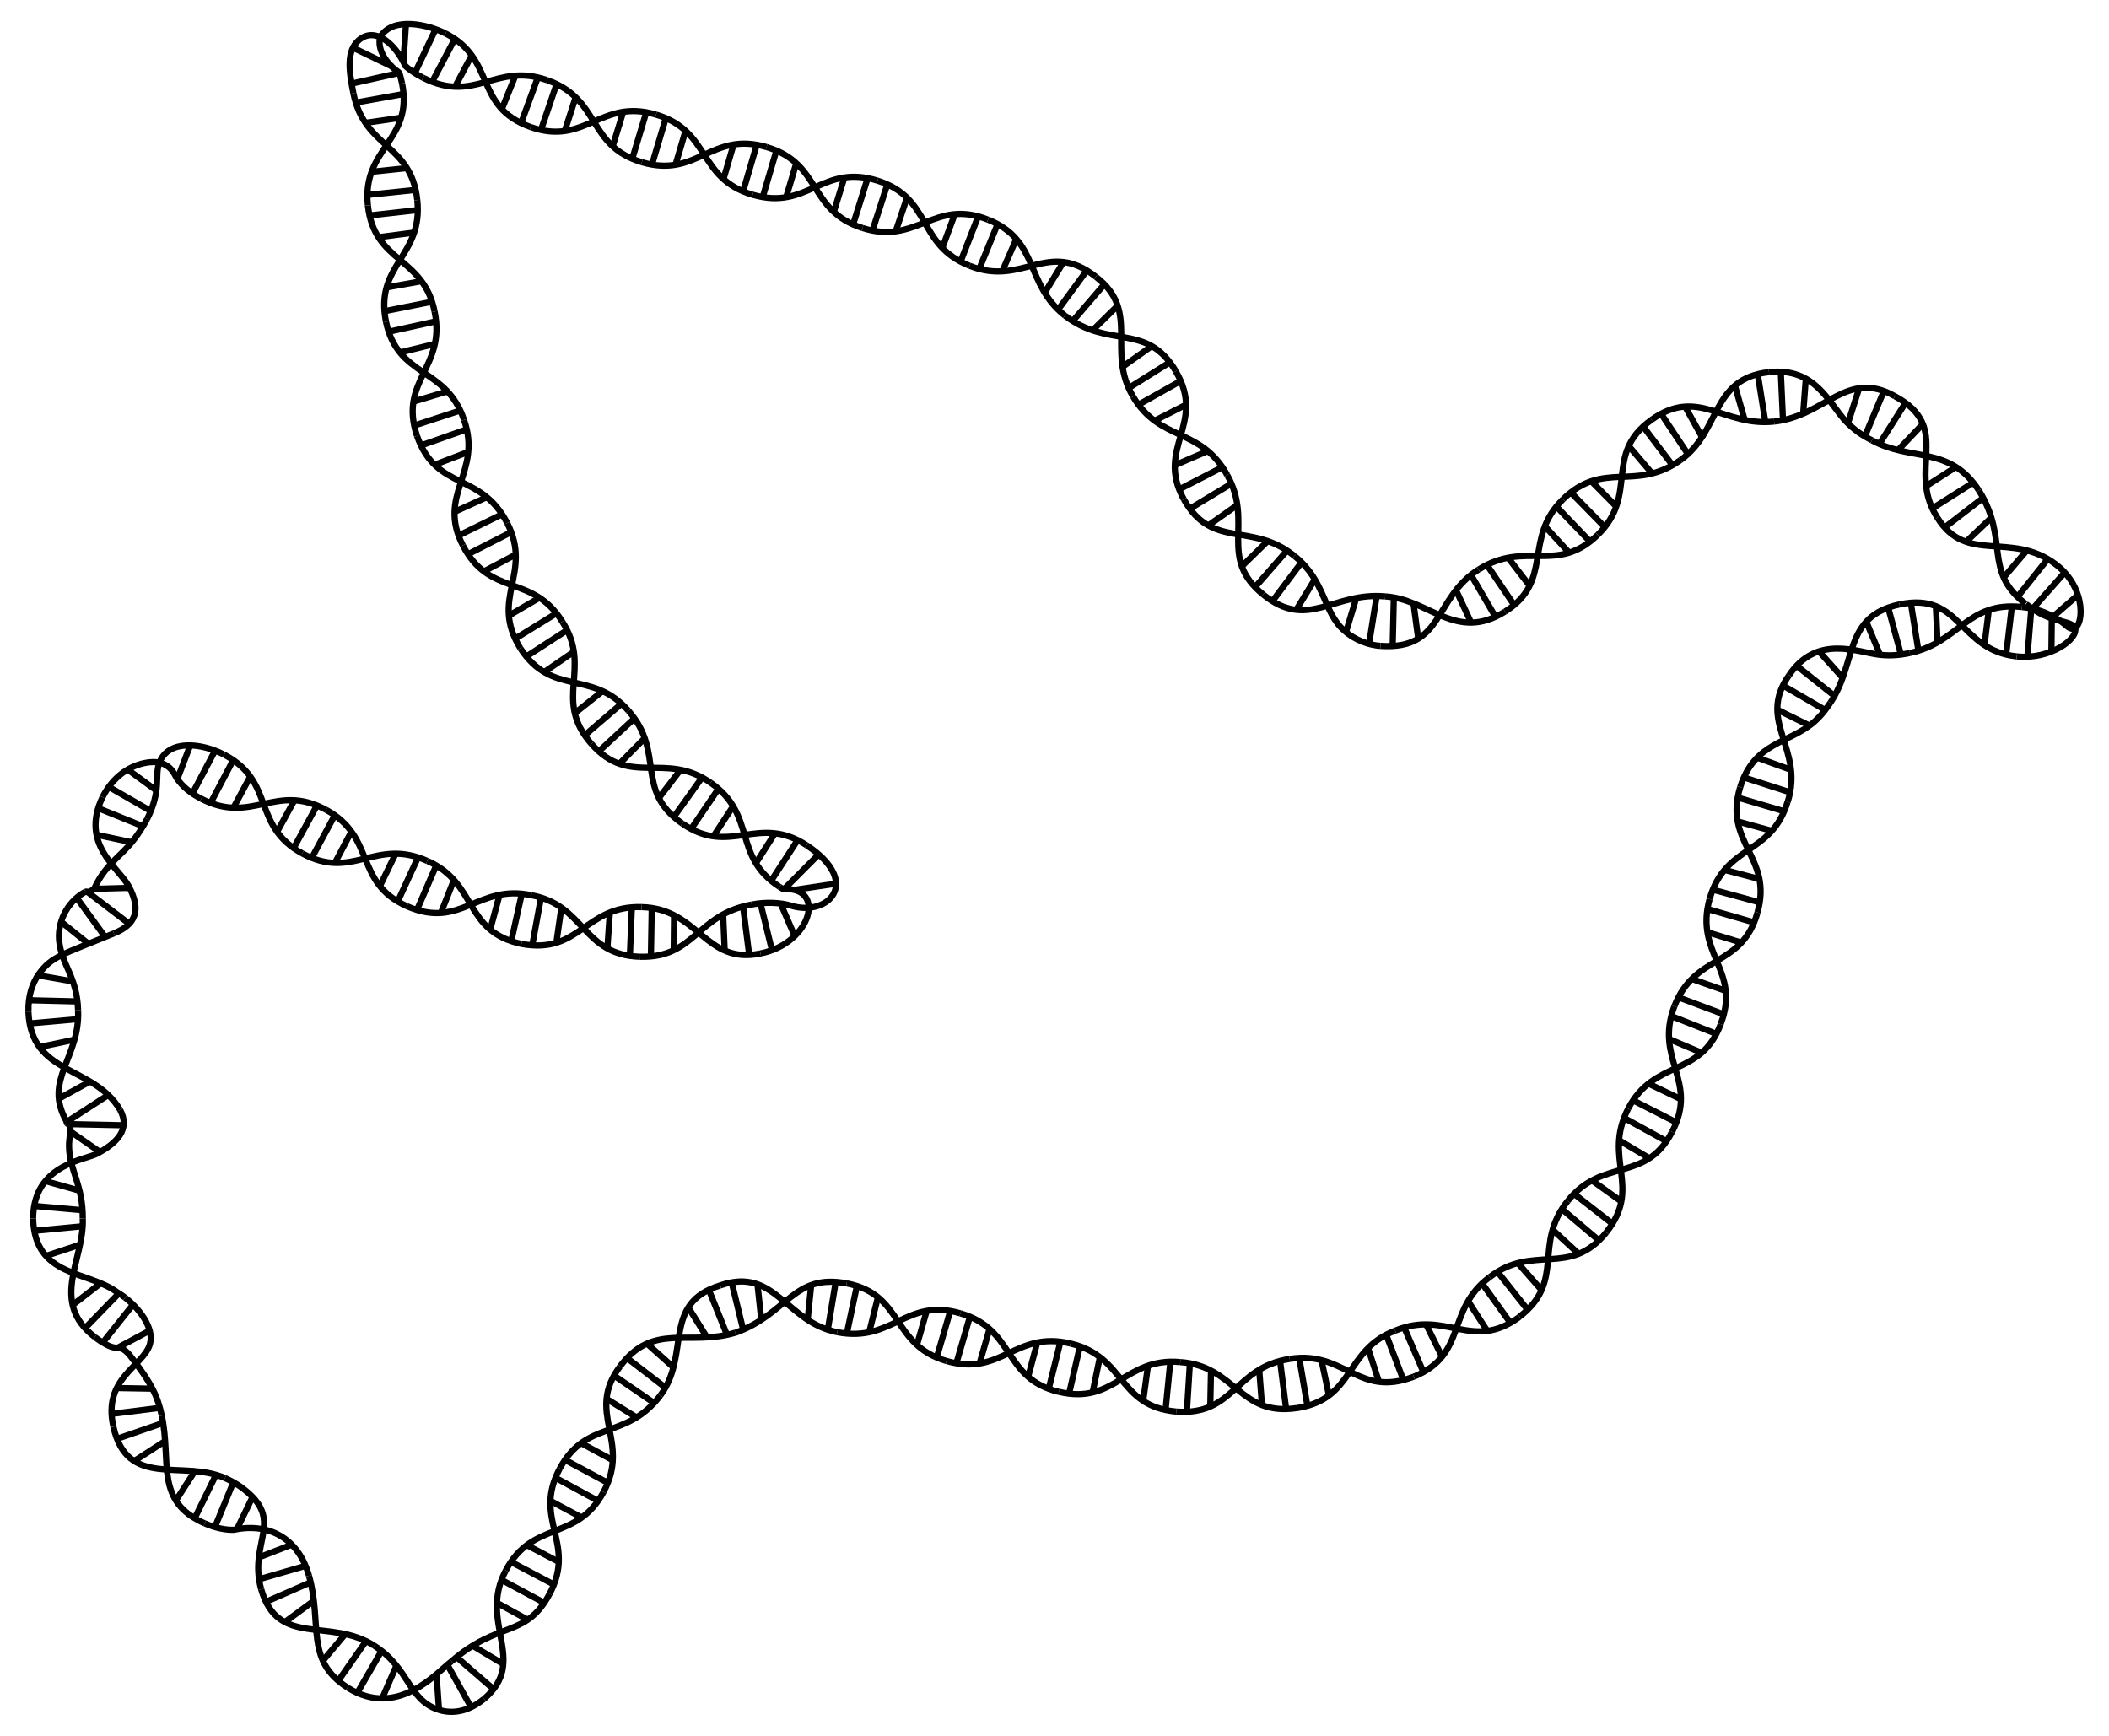 <?xml version="1.0" encoding="UTF-8"?>
<!DOCTYPE svg  PUBLIC '-//W3C//DTD SVG 1.1//EN'  'http://www.w3.org/Graphics/SVG/1.1/DTD/svg11.dtd'>
<svg enable-background="new 0 0 1999.147 1645.355" version="1.1" viewBox="0 0 1999.1 1645.4" xml:space="preserve" xmlns="http://www.w3.org/2000/svg">
<g fill="none" stroke="#000" stroke-miterlimit="10" stroke-width="5.885">
	
		
			<path d="m1920 572.35c-40.837-31.295-14.853-60.224-44.2-107.41"/>
			<path d="m1836.4 490.69c27.751 44.89 69.62 12.215 112.21 44.255"/>
		
		
			<line x1="1912.3" x2="1941.3" y1="565.86" y2="529.57"/>
		
			<line x1="1921.6" x2="1899.1" y1="521.28" y2="547.63"/>
		
			<line x1="1843.1" x2="1880" y1="500.17" y2="471.82"/>
		
			<line x1="1888" x2="1862.9" y1="490.36" y2="514.27"/>
	
	
		
			<path d="m1836.4 490.69c-29.503-45.494 15.198-85.276-40.262-115.08"/>
			<path d="m1774.4 417.4c37.358 20.456 73.487 4.601 101.36 47.543"/>
		
		
			<line x1="1831.3" x2="1870.6" y1="482.2" y2="457.32"/>
		
			<line x1="1854" x2="1824.9" y1="442.71" y2="461.34"/>
		
			<line x1="1781.2" x2="1806.1" y1="421.24" y2="382.02"/>
		
			<line x1="1822.2" x2="1798.3" y1="402.4" y2="427.5"/>
	
	
		
			<path d="m1774.4 417.4c-3.523-2.097-12.422-5.531-24.139-17.357-16.7-17.303-29-51.998-73.462-47.271"/>
			<path d="m1681.7 399.61c48.405-5.046 68.693-49.961 114.44-24.004"/>
		
		
			<line x1="1767.6" x2="1785.6" y1="413.85" y2="370.98"/>
		
			<line x1="1762" x2="1751.5" y1="368.86" y2="401.82"/>
		
			<line x1="1690.1" x2="1688" y1="398.9" y2="352.45"/>
		
			<line x1="1711.7" x2="1709.1" y1="359.05" y2="393.57"/>
	
	
		
			<path d="m1681.7 399.61c-48.108 5.173-71.875-33.18-116.15-1.739"/>
			<path d="m1592.8 436.22c39.026-27.682 28.437-77.208 83.995-83.441"/>
		
		
			<line x1="1673.4" x2="1666.1" y1="400.39" y2="354.47"/>
		
			<line x1="1644.5" x2="1654" y1="365.59" y2="398.88"/>
		
			<line x1="1600.3" x2="1574.6" y1="431.03" y2="392.31"/>
		
			<line x1="1597.4" x2="1614.2" y1="385.61" y2="415.88"/>
	
	
		
			<path d="m1592.8 436.22c-42.752 30.461-72.767-0.496-111.21 37.044"/>
			<path d="m1514.5 507c39.469-38.542 4.757-76.114 51.059-109.13"/>
		
		
			<line x1="1585.5" x2="1557.4" y1="441.22" y2="404.15"/>
		
			<line x1="1544" x2="1566.4" y1="422.91" y2="449.32"/>
		
			<line x1="1521.5" x2="1489" y1="500.01" y2="466.84"/>
		
			<line x1="1508.5" x2="1532.8" y1="456.26" y2="480.9"/>
	
	
		
			<path d="m1514.5 507c-38.815 37.764-68.303 4.736-112.95 32.928"/>
			<path d="m1426.6 579.75c46.665-29.225 16.67-69.212 54.994-106.49"/>
		
		
			<line x1="1507.3" x2="1475.1" y1="513.54" y2="479.99"/>
		
			<line x1="1464.2" x2="1487.6" y1="498.67" y2="524.18"/>
		
			<line x1="1435.5" x2="1409.4" y1="573.91" y2="535.43"/>
		
			<line x1="1429.4" x2="1450.5" y1="528.58" y2="556.03"/>
	
	
		
			<path d="m1426.6 579.75c-46.507 29.26-71.797-11.905-113.62-14.369"/>
			<path d="m1308.6 612.26c60.291 4.128 49.969-45.388 92.869-72.332"/>
		
		
			<line x1="1417.6" x2="1394.2" y1="584.88" y2="544.7"/>
		
			<line x1="1380" x2="1394.6" y1="559.1" y2="590.52"/>
		
			<line x1="1320.1" x2="1321.2" y1="612.87" y2="566.38"/>
		
			<line x1="1339.8" x2="1344.4" y1="571.66" y2="605.97"/>
	
	
		
			<path d="m1308.6 612.26c-10.239-0.562-23.786-4.994-34.392-14.453-20.571-18.019-17.242-46.577-47.185-70.743"/>
			<path d="m1197.4 563.63c42.562 34.395 66.174-2.762 115.61 1.756"/>
		
		
			<line x1="1297.7" x2="1305" y1="610.6" y2="564.68"/>
		
			<line x1="1285.7" x2="1275.7" y1="566.53" y2="599.68"/>
		
			<line x1="1205.9" x2="1233.8" y1="570.21" y2="532.95"/>
		
			<line x1="1246.4" x2="1228.4" y1="549.04" y2="578.6"/>
	
	
		
			<path d="m1197.4 563.63c-43.349-35.208-8.583-67.615-34.146-113.3"/>
			<path d="m1122.1 473.28c27.033 48.301 64.216 20.75 104.92 53.786"/>
		
		
			<line x1="1189.6" x2="1220.2" y1="556.67" y2="521.69"/>
		
			<line x1="1201.8" x2="1177" y1="512.73" y2="536.93"/>
		
			<line x1="1127.5" x2="1167.3" y1="482.45" y2="458.44"/>
		
			<line x1="1173.1" x2="1144.8" y1="478.54" y2="498.49"/>
	
	
		
			<path d="m1122.1 473.28c-27.053-49.031 21.806-71.382-7.635-121.4"/>
			<path d="m1074 375.86c25.546 43.401 64.071 28.715 89.268 74.477"/>
		
		
			<line x1="1117.5" x2="1158.9" y1="464.01" y2="442.74"/>
		
			<line x1="1144.9" x2="1113.1" y1="427.52" y2="441.2"/>
		
			<line x1="1078.7" x2="1119.2" y1="383.91" y2="361.13"/>
		
			<line x1="1124.2" x2="1093.4" y1="383.66" y2="399.34"/>
	
	
		
			<path d="m1074 375.86c-25.873-43.479 7.68-80.552-35.243-113.48"/>
			<path d="m1009.5 299.25c42.385 32.285 77.158 5.736 105.04 52.633"/>
		
		
			<line x1="1069.6" x2="1109" y1="368" y2="343.39"/>
		
			<line x1="1091.5" x2="1063.3" y1="328.24" y2="348.24"/>
		
			<line x1="1016.4" x2="1046.7" y1="304.87" y2="269.62"/>
		
			<line x1="1059.3" x2="1034.6" y1="289.9" y2="314.18"/>
	
	
		
			<path d="m1009.5 299.25c-38.535-30.411-23.828-71.379-72.993-91.043"/>
			<path d="m919.04 251.94c50.437 20.176 74.143-25.552 119.71 10.433"/>
		
		
			<line x1="1002.8" x2="1030.3" y1="293.76" y2="256.25"/>
		
			<line x1="1007.9" x2="989.82" y1="248.69" y2="278.24"/>
		
			<line x1="927.98" x2="945.59" y1="255.5" y2="212.47"/>
		
			<line x1="963.29" x2="949.51" y1="226.65" y2="258.4"/>
	
	
		
			<path d="m919.04 251.94c-50.316-20.004-34.893-63.975-87.237-80.675"/>
			<path d="m817.54 216.14c51.788 16.524 67.694-28.303 118.93-7.931"/>
		
		
			<line x1="910.43" x2="927.29" y1="248.22" y2="204.89"/>
		
			<line x1="905.02" x2="893.02" y1="203.07" y2="235.54"/>
		
			<line x1="826.83" x2="841.1" y1="219.06" y2="174.8"/>
		
			<line x1="859.7" x2="848.72" y1="187.43" y2="220.26"/>
	
	
		
			<path d="m817.54 216.14c-51.845-16.341-38.417-61.301-90.888-76.706"/>
			<path d="m713.4 184.61c52.44 15.396 65.965-29.872 118.4-13.344"/>
		
		
			<line x1="808.59" x2="822.51" y1="212.99" y2="168.63"/>
		
			<line x1="800.39" x2="790.22" y1="168.25" y2="201.34"/>
		
			<line x1="722.83" x2="735.96" y1="187.33" y2="142.72"/>
		
			<line x1="754.78" x2="744.91" y1="154.75" y2="187.93"/>
	
	
		
			<path d="m713.4 184.61c-52.38-15.367-39.355-60.457-91.529-75.967"/>
			<path d="m608.38 153.75c52.631 15.645 65.741-29.733 118.28-14.32"/>
		
		
			<line x1="704.32" x2="717.38" y1="181.63" y2="137"/>
		
			<line x1="695.36" x2="685.65" y1="137.02" y2="170.25"/>
		
			<line x1="617.86" x2="631.11" y1="156.52" y2="111.95"/>
		
			<line x1="649.82" x2="640.04" y1="123.95" y2="157.16"/>
	
	
		
			<path d="m608.38 153.75c-52.227-15.624-38.309-59.663-89.67-77.724"/>
			<path d="m503.06 120.43c51.837 18.225 66.293-27.501 118.81-11.79"/>
		
		
			<line x1="599.27" x2="612.67" y1="150.69" y2="106.17"/>
		
			<line x1="590.74" x2="580.62" y1="106" y2="139.1"/>
		
			<line x1="512.61" x2="527.6" y1="123.69" y2="79.674"/>
		
			<line x1="545.65" x2="535.04" y1="92.164" y2="125.12"/>
	
	
		
			<path d="m503.06 120.43c-54.27-19.143-32.53-64.366-80.784-88.731"/>
			<path d="m401.02 73.715c49.763 25.106 68.624-15.001 117.69 2.312"/>
		
		
			<line x1="493.9" x2="509.88" y1="116.81" y2="73.15"/>
		
			<line x1="488.55" x2="475.6" y1="71.599" y2="103.7"/>
		
			<line x1="409.42" x2="431.13" y1="78" y2="36.879"/>
		
			<line x1="447.15" x2="430.9" y1="52.473" y2="83.037"/>
	
	
		
			<path d="m401.02 73.715c-6.017-3.101-11.916-6.655-16.94-11.331-8.356-19.345-27.985-38.18-44.102-24.202-11.756 10.158-9.333 28.824-5.002 50.204"/>
			<path d="m381.15 79.174c-0.11-0.545-2.338-10.298-2.869-10.464-11.315-7.586-21.167-21.218-17.884-33.65 12.01-19.853 45.581-11.745 61.876-3.358"/>
		
		
			<line x1="393.11" x2="413.04" y1="69.472" y2="27.465"/>
		
			<line x1="384.82" x2="382.4" y1="22.678" y2="58.614"/>
		
			<line x1="378.95" x2="333.57" y1="69.028" y2="79.175"/>
		
			<line x1="334.54" x2="371.8" y1="45.19" y2="63.152"/>
	
	
		
			<path d="m381.15 79.174c10.85 54.766-38.245 60.823-32.43 115.49"/>
			<path d="m395.54 189.66c-5.743-53.986-50.134-48.689-60.558-101.28"/>
		
		
			<line x1="382.71" x2="336.95" y1="89.061" y2="97.298"/>
		
			<line x1="346.33" x2="380.59" y1="116.47" y2="111.51"/>
		
			<line x1="394.46" x2="348.21" y1="179.95" y2="184.76"/>
		
			<line x1="352.17" x2="386.6" y1="162.85" y2="159.23"/>
	
	
		
			<path d="m395.54 189.66c5.721 53.784-40.575 60.729-29.667 115.32"/>
			<path d="m411.95 295.33c-10.458-52.46-57.396-45.79-63.231-100.66"/>
		
		
			<line x1="396.26" x2="350.05" y1="199.09" y2="204.26"/>
		
			<line x1="358.76" x2="393.09" y1="224.85" y2="220.37"/>
		
			<line x1="409.99" x2="364.39" y1="285.92" y2="295.01"/>
		
			<line x1="366.42" x2="400.51" y1="272.44" y2="266.37"/>
	
	
		
			<path d="m411.95 295.33c11.147 53.214-34.242 65.021-16.689 117.86"/>
			<path d="m439.84 398.03c-16.772-50.552-62.761-39.536-73.97-93.046"/>
		
		
			<line x1="413.63" x2="368.22" y1="304.52" y2="314.5"/>
		
			<line x1="379.11" x2="412.75" y1="334.11" y2="325.94"/>
		
			<line x1="436.8" x2="392.61" y1="388.96" y2="403.41"/>
		
			<line x1="391.97" x2="425.14" y1="380.66" y2="370.74"/>
	
	
		
			<path d="m439.84 398.03c17.551 49.701-25.983 70.888-1.14 118.92"/>
			<path d="m480.77 495.81c-25.383-49.058-66.867-29.729-85.508-82.63"/>
		
		
			<line x1="442.62" x2="398.78" y1="406.9" y2="422.38"/>
		
			<line x1="412.05" x2="444.38" y1="440.56" y2="428.19"/>
		
			<line x1="476.49" x2="434.72" y1="487.24" y2="507.66"/>
		
			<line x1="430.96" x2="462.49" y1="485.15" y2="470.84"/>
	
	
		
			<path d="m480.77 495.81c24.499 47.95-16.956 71.192 12.365 118.54"/>
			<path d="m532.96 589.24c-28.157-45.516-69.066-22.954-94.257-72.281"/>
		
		
			<line x1="484.75" x2="443.34" y1="504.35" y2="525.49"/>
		
			<line x1="458.72" x2="489.31" y1="541.65" y2="525.43"/>
		
			<line x1="527.88" x2="488.29" y1="581.1" y2="605.48"/>
		
			<line x1="482.36" x2="512.24" y1="583.57" y2="566.08"/>
	
	
		
			<path d="m532.96 589.24c28.963 44.799-9.401 73.659 27.64 115.91"/>
			<path d="m595.72 673.8c-34.807-39.773-72.443-12.752-102.59-59.442"/>
		
		
			<line x1="537.74" x2="498.7" y1="597.21" y2="622.47"/>
		
			<line x1="515.86" x2="544.41" y1="637.06" y2="617.49"/>
		
			<line x1="589.49" x2="554.22" y1="666.76" y2="697.06"/>
		
			<line x1="544.87" x2="571.96" y1="676.06" y2="654.51"/>
	
	
		
			<path d="m595.72 673.8c35.383 40.214 5.14 74.876 50.992 106.87"/>
			<path d="m673.61 742.02c-43.478-30.342-76.315 4.786-113.02-36.876"/>
		
		
			<line x1="601.63" x2="567.54" y1="680.74" y2="712.37"/>
		
			<line x1="587.35" x2="611.62" y1="723.86" y2="699.17"/>
		
			<line x1="665.79" x2="638.74" y1="736.57" y2="774.39"/>
		
			<line x1="624.68" x2="645.77" y1="756.28" y2="728.82"/>
	
	
		
			<path d="m673.61 742.02c44.225 30.744 20.093 69.27 65.356 98.75"/>
			<path d="m764.58 801.26c-46.169-30.094-72.41 10.995-117.86-20.598"/>
		
		
			<line x1="681.11" x2="654.96" y1="747.56" y2="786"/>
		
			<line x1="676.27" x2="695.23" y1="792.76" y2="763.79"/>
		
			<line x1="756.32" x2="731" y1="795.94" y2="834.94"/>
		
			<line x1="716.48" x2="735.11" y1="818.25" y2="789.07"/>
	
	
		
			<path d="m764.58 801.26c53.333 35.459 19.881 68.13-14.907 57.244-9.26-2.897-23.912-3.697-37.152-1.026"/>
			<path d="m720.85 903.82c48.159-9.46 62.621-63.067 22.358-60.938-0.261 0.014-0.522 0.02-0.778-0.018-0.706-0.38-1.591-0.882-3.46-2.091"/>
		
		
			<line x1="776.47" x2="743.02" y1="809.49" y2="843.06"/>
		
			<line x1="753.02" x2="793.06" y1="843.55" y2="837.58"/>
		
			<line x1="731.9" x2="720.82" y1="901.42" y2="856.26"/>
		
			<line x1="739.91" x2="753.69" y1="856.49" y2="888.24"/>
	
	
		
			<path d="m720.85 903.82c-52.672 11.058-58.366-42.622-112.62-43.911"/>
			<path d="m606.86 906.97c52.047 1.251 53.027-40.03 105.65-49.492"/>
		
		
			<line x1="710.15" x2="704.31" y1="905.16" y2="859.03"/>
		
			<line x1="685.45" x2="686.94" y1="866.75" y2="901.34"/>
		
			<line x1="616.98" x2="617.78" y1="907.16" y2="860.68"/>
		
			<line x1="638.95" x2="638.6" y1="867.06" y2="901.67"/>
	
	
		
			<path d="m606.86 906.97c-55.119-1.69-51.879-48.804-103.21-58.333"/>
			<path d="m494.29 894.78c55.531 10.395 60.06-36.53 113.94-34.871"/>
		
		
			<line x1="597.04" x2="598.94" y1="906.31" y2="859.86"/>
		
			<line x1="578.07" x2="575.69" y1="864.94" y2="899.47"/>
		
			<line x1="504.4" x2="512.79" y1="896.66" y2="850.92"/>
		
			<line x1="532.15" x2="527.22" y1="860.36" y2="894.62"/>
	
	
		
			<path d="m494.29 894.78c-55.241-11.745-41.119-57.71-89.314-78.691"/>
			<path d="m385.76 859.07c51.463 22.437 66.787-21.349 117.9-10.433"/>
		
		
			<line x1="484.56" x2="494.69" y1="892.36" y2="846.98"/>
		
			<line x1="473.58" x2="464.54" y1="848.16" y2="881.57"/>
		
			<line x1="395.04" x2="413.51" y1="863.1" y2="820.43"/>
		
			<line x1="430.32" x2="417.56" y1="834.14" y2="866.32"/>
	
	
		
			<path d="m385.76 859.07c-50.215-22.362-29.074-65.523-76.738-91.42"/>
			<path d="m286.54 809.02c48.061 26.113 68.835-15.014 118.44 7.07"/>
		
		
			<line x1="376.95" x2="396.38" y1="854.73" y2="812.48"/>
		
			<line x1="375.02" x2="359.9" y1="809.24" y2="840.38"/>
		
			<line x1="295.27" x2="317.35" y1="813.7" y2="772.78"/>
		
			<line x1="333.15" x2="316.99" y1="788.24" y2="818.86"/>
	
	
		
			<path d="m286.54 809.02c-48.206-26.261-25.206-68.221-74.065-93.64"/>
			<path d="m190.79 757.18c48.11 25.03 70.44-15.555 118.23 10.477"/>
		
		
			<line x1="278.24" x2="300.53" y1="804.15" y2="763.34"/>
		
			<line x1="279.07" x2="262.41" y1="758.65" y2="788.99"/>
		
			<line x1="199.42" x2="221.07" y1="761.62" y2="720.47"/>
		
			<line x1="237.21" x2="220.79" y1="736.1" y2="766.58"/>
	
	
		
			<path d="m190.79 757.18c-9.442-4.922-17.63-11.021-23.547-19.914-1.645-2.281-6.466-19.034-30.51-13.901-15.633 3.388-30.241 13.945-39.529 32.28"/>
			<path d="m139.46 776.4c14.111-28.192 6.761-40.732 11.61-53.438 8.631-22.363 40.072-18.698 61.396-7.584"/>
		
		
			<line x1="182.31" x2="204.01" y1="752.4" y2="711.28"/>
		
			<line x1="180.29" x2="167.93" y1="706.63" y2="738.96"/>
		
			<line x1="143.34" x2="103.04" y1="769.07" y2="745.87"/>
		
			<line x1="121.11" x2="149.1" y1="729.57" y2="749.95"/>
	
	
		
			<path d="m139.46 776.4c-17.24 31.5-27.845 32.003-42.78 52.907-3.983 5.624-7.394 13.107-7.394 13.107-5.631 4.664-6.864 2.187-8.216 2.873"/>
			<path d="m108.05 884.78c20.112-8.207 26.455-21.328 13.935-44.789-9.867-17.943-46.169-39.956-24.778-84.346"/>
		
		
			<line x1="135.97" x2="92.86" y1="783.45" y2="766.04"/>
		
			<line x1="91.577" x2="125.44" y1="791.37" y2="798.57"/>
		
			<line x1="123" x2="82.582" y1="876.11" y2="845.27"/>
		
			<line x1="89.089" x2="123.8" y1="842.58" y2="841.62"/>
	
	
		
			<path d="m108.05 884.78c-49.304 20.317-58.877 21.584-71.259 38.545-6.027 8.651-10.294 20.505-9.834 36.082"/>
			<path d="m74.01 957.77c-0.872-32.25-15.977-43.16-18.006-66.514-1.58-21.079 10.782-38.518 25.07-45.97"/>
		
		
			<line x1="99.922" x2="72.594" y1="888.6" y2="850.98"/>
		
			<line x1="57.834" x2="84.825" y1="873.77" y2="895.45"/>
		
			<line x1="73.946" x2="27.464" y1="949.33" y2="948.18"/>
		
			<line x1="35.94" x2="70.039" y1="924.57" y2="930.54"/>
	
	
		
			<path d="m74.01 957.77c1.931 45.486-33.532 65.804-10.874 105.43 0.073 0.118 0.04 0.095 0.044 0.122-0.066 0.526-0.133 1.061 0.236 1.423"/>
			<path d="m113.85 1052.1c-25.144-42.582-84.404-32.296-86.896-92.745"/>
		
		
			<line x1="74.243" x2="27.931" y1="966.06" y2="970.2"/>
		
			<line x1="37.513" x2="71.39" y1="992.52" y2="985.4"/>
		
			<line x1="102.44" x2="63.13" y1="1038.1" y2="1063.6"/>
		
			<line x1="55.948" x2="86.261" y1="1041.4" y2="1024.7"/>
	
	
		
			<path d="m113.85 1052.1c9.972 18.458-3.049 31.343-21.368 41.299-10.406 5.983-56.843 9.578-60.818 55.577-0.151 1.948-0.306 3.956-0.314 6.041"/>
			<path d="m78.434 1155c0.221-31.25-12.126-45.303-12.909-66.273-0.378-7.739 0.751-9.076 1.186-19.576-1.442-3.792-2.373-3.37-3.295-4.37"/>
		
		
			<line x1="117.29" x2="64.317" y1="1066.7" y2="1065.6"/>
		
			<line x1="66.653" x2="95.223" y1="1072.5" y2="1092.4"/>
		
			<line x1="78.754" x2="32.438" y1="1147.3" y2="1143.2"/>
		
			<line x1="42.993" x2="76.328" y1="1119.6" y2="1129"/>
	
	
		
			<path d="m78.434 1155c1.733 39.125-31.995 79.035 11.424 112.48"/>
			<path d="m118.59 1230.1c-1.554-1.197-4.218-3.156-5.872-4.141-7e-3 -1e-3 -0.086 0.097-0.091 0.103-3e-3 9e-3 -0.827-0.62-0.834-0.625 0.14 0.143-0.353-0.35 0.307 0.316-28.37-21.852-79.121-14.024-80.749-70.736"/>
		
		
			<line x1="78.527" x2="32.24" y1="1162.4" y2="1166.8"/>
		
			<line x1="43.436" x2="76.311" y1="1190.6" y2="1179.7"/>
		
			<line x1="112.98" x2="80.559" y1="1225.7" y2="1259.1"/>
		
			<line x1="69.198" x2="96.59" y1="1236.8" y2="1215.6"/>
	
	
		
			<path d="m118.59 1230.1c12.631 9.703 27.742 28.316 23.583 43.805-5.863 21.394-45.099 32.046-34.726 78.416"/>
			<path d="m153.34 1341.9c-3.866-17.314-8.54-29.49-30.757-57.757-9.439-10.459-9.854-3.009-22.22-9.75-3.129-1.72-6.544-3.876-10.509-6.92"/>
		
		
			<line x1="126.26" x2="97.274" y1="1236.5" y2="1272.9"/>
		
			<line x1="111.49" x2="142.32" y1="1277.6" y2="1261.1"/>
		
			<line x1="152.01" x2="105.89" y1="1334.5" y2="1340.3"/>
		
			<line x1="110.9" x2="145.52" y1="1315.8" y2="1316.4"/>
	
	
		
			<path d="m153.34 1341.9c9.443 44.147-7.186 81.148 40.732 102.24"/>
			<path d="m213.2 1401.1c-40.345-17.748-92.72 10.646-105.75-48.721"/>
		
		
			<line x1="155.01" x2="111.06" y1="1348.7" y2="1363.9"/>
		
			<line x1="127.98" x2="157.06" y1="1384.5" y2="1365.7"/>
		
			<line x1="205.08" x2="184.58" y1="1397.4" y2="1439.1"/>
		
			<line x1="166.94" x2="185.73" y1="1422.1" y2="1393"/>
	
	
		
			<path d="m213.2 1401.1c5.77 2.533 10.678 5.345 15.023 8.398 43.864 31.682 6.602 51.506 19.345 97.076"/>
			<path d="m292.87 1493.7c-9.168-32.836-35.284-51.049-71.224-43.527-6.86 0.292-16.974-1.429-27.565-6.086"/>
		
		
			<line x1="221.27" x2="203.59" y1="1404.9" y2="1447.9"/>
		
			<line x1="224.62" x2="239.69" y1="1449.6" y2="1418.4"/>
		
			<line x1="290.09" x2="245.42" y1="1484.2" y2="1497.1"/>
		
			<line x1="245.2" x2="277.48" y1="1476.4" y2="1463.9"/>
	
	
		
			<path d="m292.87 1493.7c13.08 45.979-4.382 79.96 36.507 106"/>
			<path d="m354.68 1560c-42.269-27.019-91.299 2.14-107.11-53.467"/>
		
		
			<line x1="294.6" x2="251.98" y1="1499.9" y2="1518.5"/>
		
			<line x1="270.34" x2="298.24" y1="1537.4" y2="1516.9"/>
		
			<line x1="347.29" x2="320.67" y1="1555.2" y2="1593.3"/>
		
			<line x1="306.07" x2="328.3" y1="1574.3" y2="1547.8"/>
	
	
		
			<path d="m354.68 1560c33.347 21.202 31.982 50.535 59.88 60.416 13.647 4.751 28.97 2.507 44.246-9.948"/>
			<path d="m427.97 1574.9c-13.197 9.801-51.053 55.081-98.593 24.808"/>
		
		
			<line x1="361.82" x2="338.56" y1="1564.7" y2="1605"/>
		
			<line x1="362.22" x2="376.02" y1="1610.1" y2="1578.3"/>
		
			<line x1="423.93" x2="446.59" y1="1577.9" y2="1618.5"/>
		
			<line x1="416.15" x2="413.7" y1="1621" y2="1586.4"/>
	
	
		
			<path d="m427.97 1574.9c44.663-38.948 70.431-21.635 93.035-64.073"/>
			<path d="m479.44 1488.7c-26.606 49.948 22.002 85.616-20.628 121.76"/>
		
		
			<line x1="432.54" x2="467.69" y1="1570.7" y2="1601.1"/>
		
			<line x1="476.88" x2="447.19" y1="1577.4" y2="1559.6"/>
		
			<line x1="474.88" x2="515.86" y1="1497.4" y2="1519.4"/>
		
			<line x1="500.11" x2="469.77" y1="1535.4" y2="1518.7"/>
	
	
		
			<path d="m479.44 1488.7c25.495-48.048 66.973-26.712 92.661-74.388"/>
			<path d="m530.66 1392c-26.175 48.587 16.095 70.32-9.664 118.87"/>
		
		
			<line x1="484.16" x2="525.27" y1="1480.5" y2="1502.2"/>
		
			<line x1="529.65" x2="498.99" y1="1480.6" y2="1464.5"/>
		
			<line x1="526.04" x2="566.94" y1="1400.6" y2="1422.8"/>
		
			<line x1="551.45" x2="520.88" y1="1438.6" y2="1422.3"/>
	
	
		
			<path d="m530.66 1392c25.216-46.75 62.831-26.423 95.251-69.124"/>
			<path d="m587.79 1295.2c-33.24 44.069 10.537 70.482-15.691 119.11"/>
		
		
			<line x1="535.44" x2="576.41" y1="1383.8" y2="1405.8"/>
		
			<line x1="580.93" x2="550.51" y1="1384.3" y2="1367.8"/>
		
			<line x1="581.82" x2="620.17" y1="1303.8" y2="1330.1"/>
		
			<line x1="603.82" x2="574.39" y1="1343.9" y2="1325.7"/>
	
	
		
			<path d="m587.79 1295.2c31.329-42.092 65.281-18.669 109.2-31.854"/>
			<path d="m682.74 1218.5c-55.795 17.005-27.7 65.371-56.825 104.36"/>
		
		
			<line x1="594.14" x2="631" y1="1287.2" y2="1315.6"/>
		
			<line x1="638.72" x2="612.95" y1="1296.5" y2="1273.4"/>
		
			<line x1="671.83" x2="689.19" y1="1222.5" y2="1265.6"/>
		
			<line x1="670.45" x2="652.1" y1="1268.2" y2="1238.8"/>
	
	
		
			<path d="m682.74 1218.5c52.162-17.996 61.98 34.944 110.92 44.331"/>
			<path d="m802.49 1216.6c-50.728-9.738-55.864 29.048-105.5 46.795"/>
		
		
			<line x1="693.57" x2="704.57" y1="1215.8" y2="1261"/>
		
			<line x1="721.68" x2="718" y1="1251.8" y2="1217.3"/>
		
			<line x1="792.25" x2="784.62" y1="1214.8" y2="1260.7"/>
		
			<line x1="765.48" x2="769.01" y1="1251.8" y2="1217.4"/>
	
	
		
			<path d="m802.49 1216.6c54.751 10.485 41.77 58.153 94.694 73.578"/>
			<path d="m910.35 1245c-51.892-15.125-63.917 27.966-116.68 17.875"/>
		
		
			<line x1="812.27" x2="802.63" y1="1218.9" y2="1264.4"/>
		
			<line x1="823.9" x2="832.28" y1="1262.9" y2="1229.3"/>
		
			<line x1="900.88" x2="887.89" y1="1242.3" y2="1286.9"/>
		
			<line x1="869.13" x2="878.67" y1="1275" y2="1241.8"/>
	
	
		
			<path d="m910.35 1245c52.602 15.348 39.825 61.666 93.356 74.435"/>
			<path d="m1014.7 1273.6c-52.608-12.543-65.267 31.795-117.5 16.556"/>
		
		
			<line x1="919.44" x2="906.45" y1="1247.9" y2="1292.6"/>
		
			<line x1="928.51" x2="938.09" y1="1292.5" y2="1259.2"/>
		
			<line x1="1005.3" x2="994.07" y1="1271.4" y2="1316.5"/>
		
			<line x1="974.59" x2="983.48" y1="1305.1" y2="1271.6"/>
	
	
		
			<path d="m1014.7 1273.6c52.685 12.499 44.384 59.481 100.3 64.522"/>
			<path d="m1118.8 1291.2c-52.598-4.78-61.684 40.872-115.12 28.19"/>
		
		
			<line x1="1023.7" x2="1013.3" y1="1276" y2="1321.4"/>
		
			<line x1="1035.7" x2="1042.7" y1="1319.9" y2="1286"/>
		
			<line x1="1109.4" x2="1104.8" y1="1290.4" y2="1336.7"/>
		
			<line x1="1083.6" x2="1088.3" y1="1327.9" y2="1293.6"/>
	
	
		
			<path d="m1118.8 1291.2c52.897 3.815 55.831 51.922 110.56 43.574"/>
			<path d="m1222.5 1288.2c-52.772 8.08-52.32 53.961-107.54 49.932"/>
		
		
			<line x1="1127.9" x2="1125" y1="1292.2" y2="1338.6"/>
		
			<line x1="1147.2" x2="1147.9" y1="1333.3" y2="1298.7"/>
		
			<line x1="1213.3" x2="1219.1" y1="1289.5" y2="1335.6"/>
		
			<line x1="1196.2" x2="1193.5" y1="1331.7" y2="1297.2"/>
	
	
		
			<path d="m1222.5 1288.2c52.445-8.335 64.471 37.245 117.6 16.803"/>
			<path d="m1322.5 1261.4c-48.239 18.45-38.036 64.74-93.089 73.425"/>
		
		
			<line x1="1231.5" x2="1239.3" y1="1287.1" y2="1332.9"/>
		
			<line x1="1259.7" x2="1252.5" y1="1322.7" y2="1288.8"/>
		
			<line x1="1313.8" x2="1330.3" y1="1264.8" y2="1308.3"/>
		
			<line x1="1307.1" x2="1296.4" y1="1309.8" y2="1276.9"/>
	
	
		
			<path d="m1322.5 1261.4c48.599-20.158 73.044 20.389 117.87-13.13"/>
			<path d="m1412 1210.7c-41.976 31.35-20.401 73.065-71.839 94.346"/>
		
		
			<line x1="1330.9" x2="1349.3" y1="1258.1" y2="1300.8"/>
		
			<line x1="1366.8" x2="1351.5" y1="1285.9" y2="1254.9"/>
		
			<line x1="1404.5" x2="1431.6" y1="1216.2" y2="1253.9"/>
		
			<line x1="1409.6" x2="1390.9" y1="1261.4" y2="1232.3"/>
	
	
		
			<path d="m1412 1210.7c41.533-32.117 75.872 0.65 110.63-42.472"/>
			<path d="m1486 1138.5c-33.341 41.392-1.488 75.603-45.668 109.68"/>
		
		
			<line x1="1419.3" x2="1448.2" y1="1205.4" y2="1241.8"/>
		
			<line x1="1461.2" x2="1438.4" y1="1222.9" y2="1196.9"/>
		
			<line x1="1480.1" x2="1515.6" y1="1145.8" y2="1175.8"/>
		
			<line x1="1496.2" x2="1470.8" y1="1188.4" y2="1164.9"/>
	
	
		
			<path d="m1486 1138.5c33.07-41.534 73.976-16.934 98.882-65.498"/>
			<path d="m1543.3 1051c-24.528 47.941 13.774 73.955-20.69 117.17"/>
		
		
			<line x1="1491.9" x2="1528.6" y1="1131.6" y2="1160.2"/>
		
			<line x1="1536.8" x2="1508.6" y1="1138.9" y2="1118.7"/>
		
			<line x1="1538.8" x2="1579.6" y1="1059.4" y2="1081.8"/>
		
			<line x1="1563.3" x2="1533.5" y1="1097.9" y2="1080.2"/>
	
	
		
			<path d="m1543.3 1051c24.913-47.653 68.451-29.072 87.733-80.121"/>
			<path d="m1587.1 953.97c-19.174 50.809 23.347 70.284-2.184 119.07"/>
		
		
			<line x1="1547.8" x2="1589.2" y1="1043" y2="1064.1"/>
		
			<line x1="1593.3" x2="1562.1" y1="1042" y2="1027"/>
		
			<line x1="1583.6" x2="1626.9" y1="962.95" y2="980.08"/>
		
			<line x1="1612.9" x2="1581" y1="997.94" y2="984.5"/>
	
	
		
			<path d="m1587.1 953.97c19.624-50.699 64.151-36.152 78.823-89.023"/>
			<path d="m1620.5 852.29c-14.507 52.285 30.25 67.464 10.463 118.6"/>
		
		
			<line x1="1590.7" x2="1634.2" y1="945.35" y2="961.66"/>
		
			<line x1="1635.8" x2="1603.1" y1="939.31" y2="927.81"/>
		
			<line x1="1618" x2="1662.7" y1="861.6" y2="874.45"/>
		
			<line x1="1650.5" x2="1617.4" y1="893.52" y2="883.39"/>
	
	
		
			<path d="m1620.5 852.29c14.97-52.564 58.369-40.798 73.96-92.226"/>
			<path d="m1649.5 746.23c-16.139 53.206 31.37 66.088 16.393 118.72"/>
		
		
			<line x1="1623.3" x2="1668.2" y1="843.3" y2="855.51"/>
		
			<line x1="1667.7" x2="1634.2" y1="833.32" y2="824.54"/>
		
			<line x1="1646.7" x2="1691.2" y1="755.93" y2="769.08"/>
		
			<line x1="1679.5" x2="1646.2" y1="787.61" y2="778.44"/>
	
	
		
			<path d="m1649.5 746.23c13.63-43.272 46.219-41.132 70.177-61.997 8.488-7.393 13.608-15.743 15.204-17.926"/>
			<path d="m1695.9 639.98c-31.243 43.864 14.714 69.181-1.345 120.09"/>
		
		
			<line x1="1652.8" x2="1697" y1="736.91" y2="751.15"/>
		
			<line x1="1697.8" x2="1665.2" y1="729.84" y2="718.07"/>
		
			<line x1="1689.9" x2="1730.1" y1="649.72" y2="673.06"/>
		
			<line x1="1715.2" x2="1684.1" y1="687.82" y2="672.47"/>
	
	
		
			<path d="m1695.9 639.98c26.046-38.733 64.696-21.81 84.975-19.381 8.808 1.067 17.916 0.922 29.497-1.577"/>
			<path d="m1800.5 572.97c-53.46 11.497-39.918 55.078-65.612 93.335"/>
		
		
			<line x1="1702.8" x2="1739.2" y1="630.95" y2="659.91"/>
		
			<line x1="1746.9" x2="1723.8" y1="642.83" y2="617.01"/>
		
			<line x1="1789.7" x2="1801.9" y1="575.65" y2="620.51"/>
		
			<line x1="1782.1" x2="1768.8" y1="620.74" y2="588.78"/>
	
	
		
			<path d="m1800.5 572.97c58.888-12.425 55.786 43.315 111.12 49.275"/>
			<path d="m1916.5 575.42c-52.11-5.598-59.16 33.704-106.2 43.596"/>
		
		
			<line x1="1811.2" x2="1818.5" y1="571.29" y2="617.21"/>
		
			<line x1="1836.6" x2="1835" y1="609.14" y2="574.56"/>
		
			<line x1="1907.1" x2="1901.6" y1="574.4" y2="620.57"/>
		
			<line x1="1881" x2="1885.3" y1="611.74" y2="577.39"/>
	
	
		
			<path d="m1916.5 575.42c13.928 1.458 24.409 5.281 35.699 12.662 5.137 3.354 8.121 7.431 11.632 7.922 11.233 1.647 15.525-38.327-15.649-61.339"/>
			<path d="m1920.4 572.63c6.129 4.59 13.294 9.957 25.092 13.794 10.395 3.409 19.406 4.002 21.336 9.004 3.725 9.414-22.778 30.215-55.175 26.819"/>
		
		
			<line x1="1925.5" x2="1921.7" y1="576.58" y2="622.91"/>
		
			<line x1="1944.5" x2="1944.9" y1="617.84" y2="583.22"/>
		
			<line x1="1926.3" x2="1957.1" y1="577.53" y2="542.72"/>
		
			<line x1="1969.7" x2="1943.6" y1="564" y2="586.7"/>
	
</g>
</svg>
